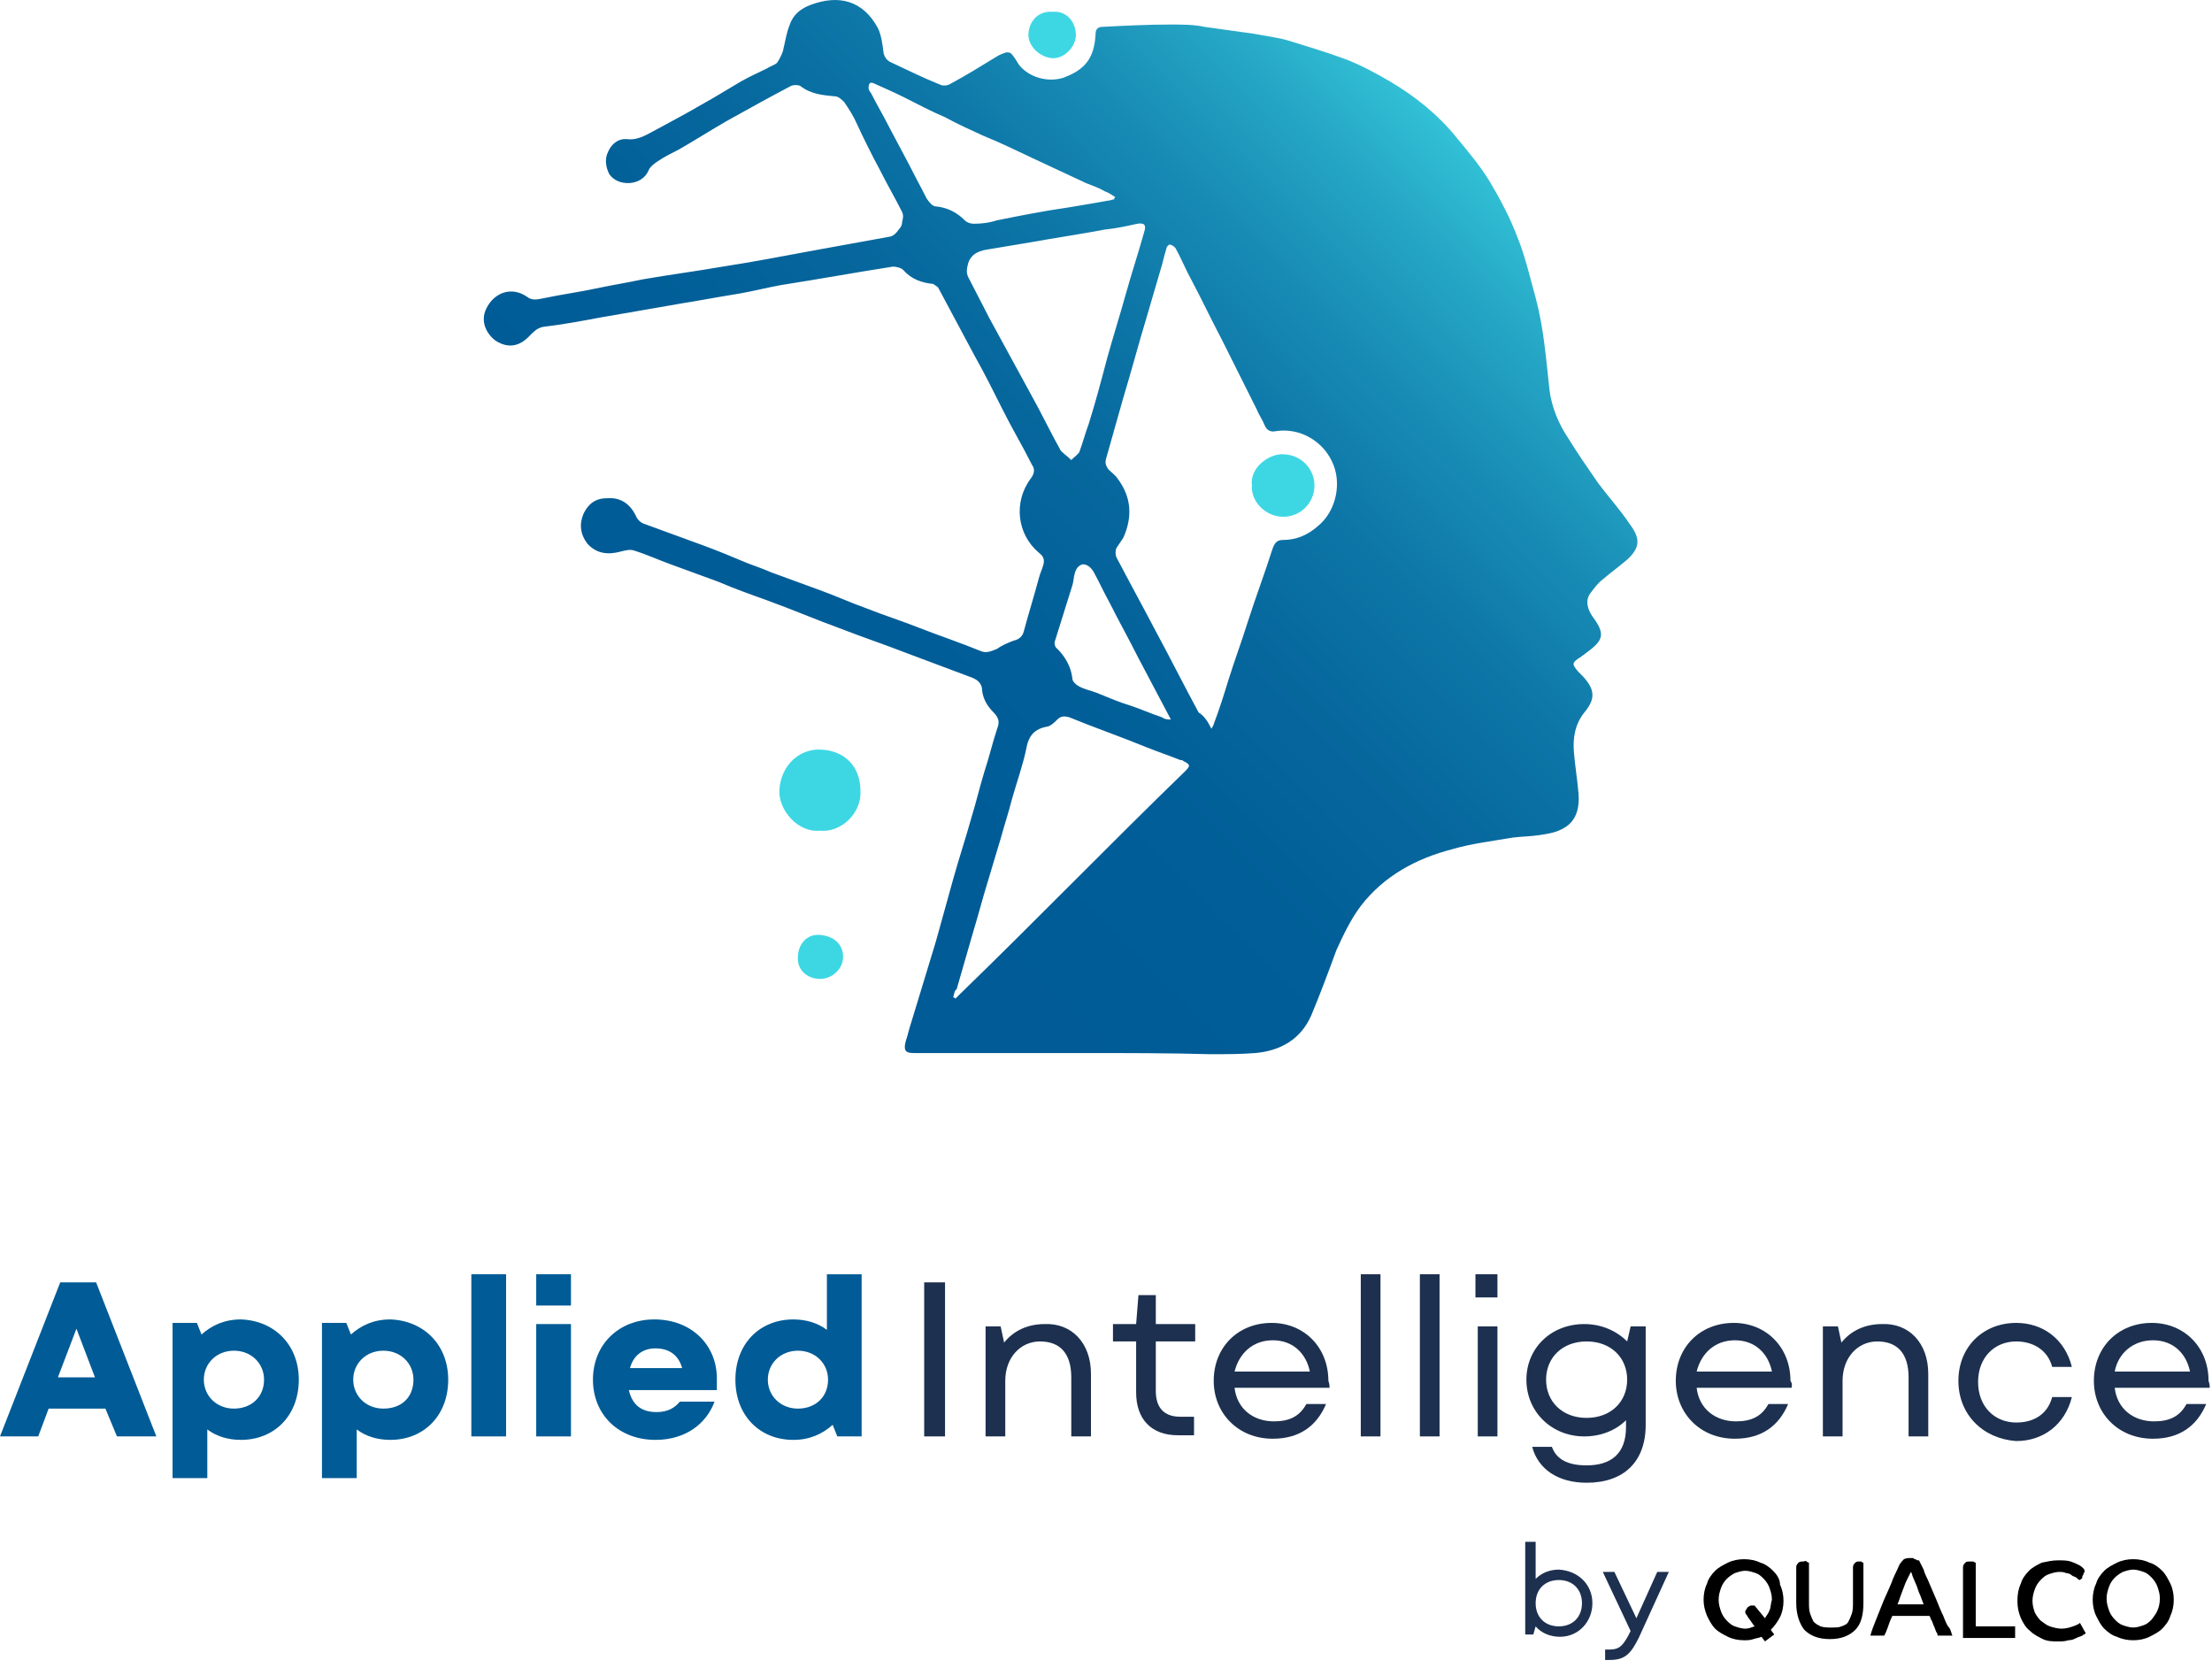 <svg width="191" height="144" viewBox="0 0 191 144" fill="none" xmlns="http://www.w3.org/2000/svg">
<path d="M81.601 124.019H79.801V110.719H81.601V124.019Z" fill="#1D304F"/>
<path d="M94.202 118.619V124.019H92.502V118.919C92.502 116.819 91.502 115.819 89.802 115.819C88.102 115.819 86.802 117.219 86.802 119.219V124.019H85.102V114.519H86.402L86.702 115.919C87.502 114.919 88.702 114.319 90.202 114.319C92.502 114.219 94.202 115.919 94.202 118.619Z" fill="#1D304F"/>
<path d="M103.102 122.419V123.919H101.702C99.402 123.919 98.102 122.519 98.102 120.219V115.819H96.102V114.319H98.102L98.302 111.819H99.802V114.319H103.202V115.819H99.802V120.119C99.802 121.519 100.502 122.319 101.902 122.319H103.102V122.419Z" fill="#1D304F"/>
<path d="M114.801 119.819H106.601C106.801 121.619 108.201 122.719 110.001 122.719C111.301 122.719 112.201 122.319 112.801 121.219H114.501C113.701 123.119 112.201 124.219 109.901 124.219C106.901 124.219 104.801 122.019 104.801 119.219C104.801 116.319 106.901 114.219 109.801 114.219C112.601 114.219 114.701 116.319 114.701 119.219C114.801 119.519 114.801 119.619 114.801 119.819ZM106.601 118.419H113.101C112.801 116.919 111.701 115.719 109.901 115.719C108.201 115.719 107.001 116.819 106.601 118.419Z" fill="#1D304F"/>
<path d="M119.2 124.019H117.5V110.019H119.2V124.019Z" fill="#1D304F"/>
<path d="M124.202 124.019H122.602V110.019H124.302V124.019H124.202Z" fill="#1D304F"/>
<path d="M127.4 112.019V110.019H129.3V112.019H127.4ZM127.6 124.019V114.519H129.3V124.019H127.6Z" fill="#1D304F"/>
<path d="M140.801 114.519H142.101V123.019C142.101 126.219 140.201 128.019 137.001 128.019C134.501 128.019 132.801 126.819 132.301 124.919H134.001C134.401 126.019 135.401 126.519 137.001 126.519C139.101 126.519 140.401 125.519 140.401 123.219V122.619C139.501 123.519 138.201 124.019 136.801 124.019C134.001 124.019 131.801 121.919 131.801 119.119C131.801 116.419 133.901 114.319 136.801 114.319C138.301 114.319 139.601 114.919 140.501 115.819L140.801 114.519ZM140.501 119.119C140.501 117.219 139.101 115.819 137.001 115.819C134.901 115.819 133.501 117.219 133.501 119.119C133.501 121.019 134.901 122.419 137.001 122.419C139.101 122.419 140.501 121.019 140.501 119.119Z" fill="#1D304F"/>
<path d="M154.701 119.819H146.501C146.701 121.619 148.101 122.719 149.901 122.719C151.201 122.719 152.101 122.319 152.701 121.219H154.401C153.601 123.119 152.101 124.219 149.801 124.219C146.801 124.219 144.701 122.019 144.701 119.219C144.701 116.319 146.801 114.219 149.701 114.219C152.501 114.219 154.601 116.319 154.601 119.219C154.801 119.519 154.701 119.619 154.701 119.819ZM146.501 118.419H153.001C152.701 116.919 151.601 115.719 149.801 115.719C148.101 115.719 146.901 116.819 146.501 118.419Z" fill="#1D304F"/>
<path d="M166.5 118.619V124.019H164.8V118.919C164.8 116.819 163.8 115.819 162.1 115.819C160.4 115.819 159.1 117.219 159.1 119.219V124.019H157.4V114.519H158.7L159 115.919C159.8 114.919 161 114.319 162.5 114.319C164.8 114.219 166.5 115.919 166.5 118.619Z" fill="#1D304F"/>
<path d="M169.102 119.219C169.102 116.319 171.202 114.219 174.102 114.219C176.402 114.219 178.302 115.619 178.902 118.019H177.202C176.802 116.519 175.502 115.819 174.102 115.819C172.202 115.819 170.802 117.219 170.802 119.319C170.802 121.419 172.202 122.819 174.102 122.819C175.602 122.819 176.802 122.118 177.202 120.618H178.902C178.302 123.018 176.402 124.419 174.102 124.419C171.202 124.219 169.102 122.119 169.102 119.219Z" fill="#1D304F"/>
<path d="M190.801 119.819H182.601C182.801 121.619 184.201 122.719 186.001 122.719C187.301 122.719 188.201 122.319 188.801 121.219H190.501C189.701 123.119 188.201 124.219 185.901 124.219C182.901 124.219 180.801 122.019 180.801 119.219C180.801 116.319 182.901 114.219 185.801 114.219C188.601 114.219 190.701 116.319 190.701 119.219C190.801 119.519 190.801 119.619 190.801 119.819ZM182.601 118.419H189.101C188.801 116.919 187.701 115.719 185.901 115.719C184.201 115.719 182.901 116.819 182.601 118.419Z" fill="#1D304F"/>
<path d="M9.1 121.618H4.2L3.3 124.019H0L5.2 110.719H8.3L13.5 124.019H10.1L9.1 121.618ZM8.2 118.919L6.6 114.719L5 118.919H8.2Z" fill="#005B96"/>
<path d="M25.8 119.118C25.8 122.218 23.7 124.318 20.8 124.318C19.7 124.318 18.7 124.018 17.9 123.418V127.618H14.9V114.218H17L17.4 115.218C18.3 114.418 19.4 113.918 20.8 113.918C23.7 114.018 25.8 116.118 25.8 119.118ZM22.8 119.118C22.8 117.718 21.7 116.618 20.2 116.618C18.7 116.618 17.6 117.718 17.6 119.118C17.6 120.518 18.7 121.618 20.2 121.618C21.7 121.618 22.8 120.618 22.8 119.118Z" fill="#005B96"/>
<path d="M38.701 119.118C38.701 122.218 36.601 124.318 33.701 124.318C32.601 124.318 31.601 124.018 30.801 123.418V127.618H27.801V114.218H29.901L30.301 115.218C31.201 114.418 32.301 113.918 33.701 113.918C36.601 114.018 38.701 116.118 38.701 119.118ZM35.701 119.118C35.701 117.718 34.601 116.618 33.101 116.618C31.601 116.618 30.501 117.718 30.501 119.118C30.501 120.518 31.601 121.618 33.101 121.618C34.701 121.618 35.701 120.618 35.701 119.118Z" fill="#005B96"/>
<path d="M43.699 124.019H40.699V110.019H43.699V124.019Z" fill="#005B96"/>
<path d="M46.301 112.719V110.019H49.301V112.719H46.301ZM46.301 124.019V114.319H49.301V124.019H46.301Z" fill="#005B96"/>
<path d="M61.899 120.018H54.299C54.599 121.318 55.399 121.918 56.699 121.918C57.699 121.918 58.299 121.518 58.699 121.018H61.699C60.999 122.918 59.199 124.318 56.599 124.318C53.399 124.318 51.199 122.118 51.199 119.118C51.199 116.118 53.399 113.918 56.499 113.918C59.699 113.918 61.899 116.118 61.899 119.018C61.899 119.518 61.899 119.818 61.899 120.018ZM54.399 118.118H58.899C58.599 117.018 57.799 116.418 56.599 116.418C55.499 116.418 54.699 117.018 54.399 118.118Z" fill="#005B96"/>
<path d="M71.4 110.019H74.4V124.019H72.3L71.9 123.019C71 123.819 69.9 124.319 68.5 124.319C65.6 124.319 63.5 122.219 63.5 119.119C63.5 116.019 65.6 113.919 68.5 113.919C69.6 113.919 70.6 114.219 71.4 114.819V110.019ZM71.5 119.119C71.5 117.719 70.4 116.619 68.9 116.619C67.4 116.619 66.3 117.719 66.3 119.119C66.3 120.519 67.4 121.619 68.9 121.619C70.4 121.619 71.5 120.619 71.5 119.119Z" fill="#005B96"/>
<path d="M137.499 138.419C137.499 140.019 136.299 141.319 134.699 141.319C133.899 141.319 133.099 141.019 132.599 140.419L132.399 141.119H131.699V133.119H132.599V136.319C133.099 135.819 133.799 135.519 134.599 135.519C136.299 135.619 137.499 136.819 137.499 138.419ZM136.599 138.419C136.599 137.219 135.799 136.419 134.599 136.419C133.399 136.419 132.599 137.219 132.599 138.419C132.599 139.619 133.399 140.419 134.599 140.419C135.799 140.419 136.599 139.619 136.599 138.419Z" fill="#1D304F"/>
<path d="M143.098 135.719H144.098L141.498 141.419C140.798 142.819 140.298 143.319 138.998 143.319H138.598V142.419H138.998C139.798 142.419 140.098 142.119 140.598 141.219L140.798 140.819L138.398 135.719H139.398L141.298 139.719L143.098 135.719Z" fill="#1D304F"/>
<path d="M160.6 134.819C160.4 134.819 160.3 134.819 160.2 134.919C160.1 135.019 160 135.119 160 135.319V138.319C160 138.719 160 139.019 159.9 139.319C159.8 139.619 159.7 139.819 159.6 140.019C159.5 140.219 159.3 140.319 159 140.419C158.8 140.519 158.5 140.519 158.1 140.519C157.8 140.519 157.5 140.519 157.2 140.419C157 140.319 156.8 140.219 156.6 140.019C156.5 139.819 156.4 139.619 156.3 139.319C156.2 139.019 156.2 138.719 156.2 138.319V134.919C156.2 134.919 156.1 134.919 156 134.819C155.9 134.719 155.8 134.819 155.7 134.819C155.5 134.819 155.4 134.819 155.3 134.919C155.2 135.019 155.1 135.119 155.1 135.319V138.419C155.1 139.419 155.4 140.219 155.8 140.719C156.3 141.219 157 141.519 158 141.519C159 141.519 159.7 141.219 160.2 140.719C160.7 140.219 160.9 139.419 160.9 138.419V134.919C160.9 134.919 160.8 134.919 160.7 134.819C160.6 134.719 160.8 134.819 160.6 134.819Z" fill="black"/>
<path d="M179.599 140.118C179.499 140.218 179.299 140.319 178.999 140.419C178.699 140.519 178.399 140.618 177.999 140.618C177.699 140.618 177.299 140.519 176.999 140.419C176.699 140.319 176.499 140.119 176.199 139.919C175.999 139.719 175.799 139.419 175.699 139.219C175.599 138.919 175.499 138.619 175.499 138.219C175.499 137.819 175.599 137.519 175.699 137.219C175.799 136.919 175.999 136.619 176.199 136.419C176.399 136.219 176.599 136.019 176.899 135.919C177.199 135.819 177.499 135.719 177.799 135.719C177.999 135.719 178.199 135.719 178.399 135.819C178.599 135.819 178.799 135.919 178.899 136.019C178.999 136.119 179.199 136.119 179.299 136.219C179.399 136.319 179.499 136.419 179.599 136.419L179.699 136.319C179.799 136.319 179.799 136.218 179.799 136.118C179.799 136.018 179.899 136.019 179.899 135.919C179.899 135.819 179.999 135.719 179.999 135.719C179.999 135.619 179.999 135.519 179.899 135.419C179.799 135.319 179.699 135.218 179.499 135.118C179.299 135.018 179.099 134.919 178.799 134.819C178.499 134.719 178.099 134.719 177.699 134.719C177.199 134.719 176.799 134.819 176.299 134.919C175.899 135.119 175.499 135.318 175.199 135.618C174.899 135.918 174.599 136.319 174.499 136.719C174.299 137.119 174.199 137.619 174.199 138.219C174.199 138.819 174.299 139.219 174.499 139.719C174.699 140.119 174.899 140.519 175.299 140.819C175.599 141.119 175.999 141.319 176.399 141.519C176.799 141.719 177.299 141.719 177.699 141.719C177.999 141.719 178.299 141.718 178.599 141.618C178.899 141.618 179.099 141.519 179.299 141.419C179.499 141.319 179.599 141.319 179.799 141.219C179.899 141.119 179.999 141.119 180.099 141.019L179.599 140.118Z" fill="black"/>
<path d="M153.1 135.619C152.8 135.319 152.4 135.019 152 134.919C151.6 134.719 151.1 134.619 150.6 134.619C150.1 134.619 149.6 134.719 149.2 134.919C148.8 135.119 148.4 135.319 148.1 135.619C147.8 135.919 147.5 136.319 147.4 136.719C147.2 137.119 147.1 137.619 147.1 138.119C147.1 138.619 147.2 139.019 147.4 139.519C147.6 139.919 147.8 140.319 148.1 140.619C148.4 140.919 148.8 141.119 149.2 141.319C149.6 141.519 150.1 141.619 150.6 141.619C150.9 141.619 151.1 141.619 151.4 141.519C151.7 141.419 151.9 141.419 152.1 141.319L152.4 141.719L153.2 141.119L152.9 140.719C153.2 140.419 153.5 140.019 153.7 139.619C153.9 139.219 154 138.719 154 138.219C154 137.719 153.9 137.219 153.7 136.819C153.7 136.319 153.4 135.919 153.1 135.619ZM152.8 139.019C152.7 139.319 152.5 139.519 152.4 139.719L151.5 138.619C151.4 138.619 151.3 138.619 151.2 138.619C151.1 138.619 151 138.719 151 138.719C150.9 138.719 150.9 138.819 150.8 138.919C150.8 139.019 150.7 139.019 150.7 139.119C150.7 139.219 150.7 139.319 150.8 139.419C150.9 139.519 150.9 139.619 151 139.719L151.5 140.419C151.2 140.519 151 140.619 150.7 140.619C150.4 140.619 150.1 140.519 149.8 140.419C149.5 140.319 149.3 140.119 149.1 139.919C148.9 139.719 148.7 139.419 148.6 139.119C148.5 138.819 148.4 138.519 148.4 138.119C148.4 137.719 148.5 137.419 148.6 137.119C148.7 136.819 148.9 136.519 149.1 136.319C149.3 136.119 149.6 135.919 149.8 135.819C150.1 135.719 150.4 135.619 150.7 135.619C151 135.619 151.3 135.719 151.6 135.819C151.9 135.919 152.1 136.119 152.3 136.319C152.5 136.519 152.7 136.819 152.8 137.119C152.9 137.419 153 137.719 153 138.119C152.9 138.419 152.9 138.819 152.8 139.019Z" fill="black"/>
<path d="M170.6 134.919C170.6 134.919 170.5 134.919 170.4 134.819C170.3 134.819 170.2 134.819 170.1 134.819C169.9 134.819 169.8 134.819 169.7 134.919C169.6 135.019 169.5 135.119 169.5 135.319V141.419H174V140.419H170.6V134.919Z" fill="black"/>
<path d="M167.8 139.519C167.6 139.119 167.4 138.619 167.2 138.119C167 137.619 166.8 137.219 166.6 136.719C166.4 136.219 166.2 135.919 166.1 135.519C165.9 135.119 165.8 134.919 165.7 134.719C165.7 134.719 165.7 134.719 165.6 134.719C165.6 134.719 165.5 134.719 165.4 134.619C165.3 134.619 165.3 134.619 165.2 134.519C165.1 134.519 165 134.519 165 134.519C164.8 134.519 164.6 134.519 164.4 134.619C164.3 134.719 164.1 134.919 164 135.119C163.8 135.619 163.5 136.119 163.3 136.719C163.1 137.219 162.8 137.819 162.6 138.319C162.4 138.819 162.2 139.319 162 139.819C161.8 140.319 161.6 140.819 161.5 141.219H162.7C162.8 141.019 162.9 140.819 163 140.519C163.1 140.219 163.2 139.919 163.4 139.519H166.6C166.7 139.619 166.7 139.819 166.8 139.919C166.9 140.119 166.9 140.219 167 140.419C167.1 140.619 167.1 140.719 167.2 140.919C167.3 141.019 167.3 141.119 167.3 141.219H168.6C168.5 141.119 168.5 140.819 168.3 140.519C168.1 140.319 168 140.019 167.8 139.519ZM163.8 138.619C163.9 138.419 164 138.119 164.1 137.819C164.2 137.519 164.3 137.319 164.4 137.019C164.5 136.719 164.6 136.519 164.7 136.319C164.8 136.119 164.9 135.919 165 135.719C165.1 135.819 165.1 136.019 165.2 136.219C165.3 136.419 165.4 136.719 165.5 136.919C165.6 137.219 165.7 137.519 165.8 137.719C165.9 138.019 166 138.219 166.1 138.519H163.8V138.619Z" fill="black"/>
<path d="M187.399 136.719C187.199 136.319 186.999 135.919 186.699 135.619C186.399 135.319 185.999 135.019 185.599 134.919C185.199 134.719 184.699 134.619 184.199 134.619C183.699 134.619 183.199 134.719 182.799 134.919C182.399 135.119 181.999 135.319 181.699 135.619C181.399 135.919 181.099 136.319 180.999 136.719C180.799 137.119 180.699 137.619 180.699 138.119C180.699 138.619 180.799 139.119 180.999 139.519C181.199 139.919 181.399 140.319 181.699 140.619C181.999 140.919 182.399 141.219 182.799 141.319C183.199 141.519 183.699 141.619 184.199 141.619C184.699 141.619 185.199 141.519 185.599 141.319C185.999 141.119 186.399 140.919 186.699 140.619C186.999 140.319 187.299 139.919 187.399 139.519C187.599 139.119 187.699 138.619 187.699 138.119C187.699 137.619 187.599 137.119 187.399 136.719ZM186.299 139.019C186.199 139.319 185.999 139.519 185.799 139.819C185.599 140.019 185.399 140.219 185.099 140.319C184.799 140.419 184.499 140.519 184.199 140.519C183.899 140.519 183.599 140.419 183.299 140.319C182.999 140.219 182.799 140.019 182.599 139.819C182.399 139.619 182.199 139.319 182.099 139.019C181.999 138.719 181.899 138.419 181.899 138.019C181.899 137.619 181.999 137.319 182.099 137.019C182.199 136.719 182.399 136.419 182.599 136.219C182.799 136.019 183.099 135.819 183.299 135.719C183.599 135.619 183.899 135.519 184.199 135.519C184.499 135.519 184.799 135.619 185.099 135.719C185.399 135.819 185.599 136.019 185.799 136.219C185.999 136.419 186.199 136.719 186.299 137.019C186.399 137.319 186.499 137.619 186.499 138.019C186.499 138.419 186.399 138.819 186.299 139.019Z" fill="black"/>
<path d="M93.401 90.919C88.701 90.919 84.001 90.919 79.301 90.919C79.201 90.919 79.001 90.919 78.901 90.919C78.201 90.919 78.001 90.719 78.201 89.919C78.401 89.319 78.501 88.819 78.701 88.219C79.401 85.919 80.101 83.619 80.801 81.319C81.301 79.519 81.801 77.719 82.301 75.919C82.801 74.119 83.401 72.319 83.901 70.519C84.301 69.219 84.601 67.919 85.001 66.619C85.401 65.419 85.701 64.119 86.101 62.919C86.301 62.419 86.301 62.019 85.801 61.519C85.301 61.019 84.901 60.419 84.801 59.619C84.801 58.919 84.301 58.619 83.701 58.419C81.801 57.719 80.001 57.019 78.101 56.319C76.301 55.619 74.501 55.019 72.701 54.319C70.501 53.519 68.401 52.619 66.201 51.819C64.801 51.319 63.401 50.819 62.001 50.219C60.601 49.719 59.301 49.219 57.901 48.719C56.801 48.319 55.701 47.819 54.701 47.519C54.401 47.419 54.001 47.519 53.601 47.619C52.501 47.919 51.501 47.819 50.701 46.919C50.101 46.119 50.001 45.219 50.401 44.319C50.801 43.519 51.401 43.019 52.401 43.019C53.601 42.919 54.401 43.519 54.901 44.519C55.001 44.819 55.301 45.119 55.601 45.219C57.001 45.719 58.301 46.219 59.701 46.719C61.101 47.219 62.401 47.719 63.801 48.319C64.701 48.719 65.701 49.019 66.601 49.419C68.001 49.919 69.301 50.419 70.701 50.919C72.101 51.419 73.401 52.019 74.801 52.519C76.301 53.119 77.901 53.619 79.401 54.219C81.201 54.919 83.001 55.519 84.701 56.219C85.201 56.419 85.601 56.219 86.101 56.019C86.501 55.719 87.001 55.519 87.501 55.319C88.001 55.219 88.301 54.919 88.401 54.519C88.801 53.019 89.301 51.419 89.701 49.919C89.801 49.519 90.001 49.119 90.101 48.719C90.201 48.319 90.101 48.019 89.701 47.719C87.801 46.119 87.501 43.319 89.001 41.319C89.301 40.919 89.401 40.519 89.101 40.119C88.301 38.519 87.401 37.019 86.601 35.419C85.801 33.819 85.001 32.219 84.101 30.619C83.101 28.719 82.001 26.719 81.001 24.819C80.901 24.719 80.701 24.619 80.601 24.519C79.601 24.419 78.701 24.119 78.001 23.319C77.801 23.119 77.401 23.019 77.101 23.019C73.901 23.519 70.601 24.119 67.401 24.619C66.301 24.819 65.101 25.119 64.001 25.319C62.801 25.519 61.601 25.719 60.501 25.919C59.301 26.119 58.101 26.319 57.001 26.519C55.301 26.819 53.501 27.119 51.801 27.419C50.201 27.719 48.601 28.019 46.901 28.219C46.401 28.319 46.101 28.619 45.801 28.919C44.901 29.919 43.901 30.119 42.801 29.419C42.101 28.919 41.401 27.819 42.001 26.619C42.701 25.219 44.201 24.719 45.501 25.619C46.001 26.019 46.501 25.819 47.101 25.719C48.501 25.419 50.001 25.219 51.401 24.919C52.801 24.619 54.101 24.419 55.501 24.119C57.801 23.719 60.101 23.419 62.401 23.019C65.001 22.619 67.601 22.119 70.301 21.619C72.501 21.219 74.701 20.819 76.901 20.419C77.201 20.319 77.401 20.119 77.601 19.819C77.801 19.619 77.901 19.419 77.901 19.119C78.001 18.819 78.001 18.519 77.901 18.319C77.301 17.119 76.601 15.919 76.001 14.719C75.301 13.419 74.601 12.019 74.001 10.719C73.701 10.019 73.301 9.419 72.901 8.819C72.701 8.619 72.401 8.319 72.101 8.319C71.001 8.219 70.001 8.119 69.101 7.419C68.901 7.319 68.501 7.319 68.301 7.419C66.401 8.419 64.601 9.419 62.801 10.419C61.401 11.219 60.001 12.119 58.601 12.919C58.001 13.219 57.401 13.519 56.801 13.919C56.501 14.119 56.101 14.419 56.001 14.719C55.401 16.119 53.301 16.119 52.601 15.019C52.301 14.419 52.201 13.719 52.501 13.119C52.801 12.419 53.401 11.919 54.201 12.019C55.201 12.119 56.001 11.519 56.801 11.119C58.101 10.419 59.401 9.719 60.601 9.019C61.701 8.419 62.801 7.719 64.001 7.019C64.701 6.619 65.401 6.319 66.201 5.919C66.501 5.719 66.901 5.619 67.101 5.419C67.301 5.119 67.501 4.719 67.601 4.419C67.801 3.619 67.901 2.819 68.201 2.119C68.501 1.219 69.201 0.719 70.001 0.419C72.401 -0.481 74.501 0.019 75.801 2.419C76.101 3.019 76.201 3.819 76.301 4.619C76.401 4.919 76.501 5.119 76.801 5.319C78.301 6.019 79.701 6.719 81.201 7.319C81.401 7.419 81.801 7.419 82.101 7.219C83.401 6.519 84.701 5.719 86.001 4.919C86.301 4.719 86.601 4.619 86.901 4.519C87.001 4.519 87.201 4.519 87.301 4.619C87.601 4.919 87.801 5.319 88.001 5.619C88.901 6.719 90.501 7.119 91.801 6.719C93.701 6.019 94.501 5.019 94.601 2.919C94.601 2.519 94.801 2.319 95.201 2.319C97.101 2.219 99.101 2.119 101.101 2.119C102.101 2.119 103.101 2.119 104.001 2.319C105.401 2.519 106.901 2.719 108.301 2.919C109.301 3.119 110.301 3.219 111.301 3.519C112.901 4.019 114.601 4.519 116.201 5.119C117.501 5.619 118.801 6.319 120.001 7.019C122.201 8.319 124.201 9.919 125.801 11.919C126.801 13.119 127.801 14.319 128.601 15.619C129.501 17.119 130.401 18.819 131.001 20.419C131.701 22.119 132.101 23.919 132.601 25.719C133.301 28.319 133.501 31.019 133.801 33.719C134.001 35.219 134.601 36.619 135.401 37.819C136.201 39.119 137.101 40.419 138.001 41.719C138.901 42.919 139.901 44.019 140.701 45.219C141.601 46.419 141.701 47.219 140.501 48.319C139.801 48.919 139.101 49.419 138.401 50.019C138.001 50.319 137.701 50.719 137.401 51.119C136.801 51.819 137.101 52.619 137.501 53.219C138.701 54.819 138.401 55.319 136.901 56.419C136.801 56.519 136.601 56.619 136.501 56.719C135.701 57.219 135.701 57.319 136.301 58.019C136.401 58.119 136.601 58.319 136.701 58.419C137.701 59.519 137.801 60.319 136.801 61.519C136.001 62.519 135.801 63.719 135.901 64.919C136.001 66.119 136.201 67.319 136.301 68.519C136.401 69.819 136.101 71.019 134.801 71.619C134.201 71.919 133.501 72.019 132.801 72.119C132.101 72.219 131.401 72.219 130.601 72.319C128.901 72.619 127.101 72.819 125.401 73.319C122.301 74.119 119.501 75.619 117.501 78.219C116.601 79.419 116.001 80.719 115.401 82.019C114.701 83.919 114.001 85.819 113.201 87.719C112.301 89.719 110.601 90.719 108.401 90.919C107.101 91.019 105.801 91.019 104.501 91.019C101.001 90.919 97.201 90.919 93.401 90.919ZM104.601 62.919C104.701 62.719 104.801 62.619 104.801 62.519C105.301 61.219 105.701 59.919 106.101 58.619C106.601 57.019 107.201 55.419 107.701 53.819C108.401 51.619 109.201 49.519 109.901 47.319C110.101 46.819 110.301 46.619 110.801 46.619C111.901 46.619 112.901 46.219 113.801 45.419C115.401 44.119 115.901 41.619 115.001 39.819C114.201 38.119 112.301 36.919 110.201 37.219C109.801 37.319 109.401 37.219 109.201 36.719C109.001 36.219 108.701 35.819 108.501 35.319C107.501 33.319 106.501 31.319 105.501 29.319C104.601 27.619 103.801 25.919 102.901 24.219C102.401 23.319 102.001 22.319 101.501 21.419C101.401 21.319 101.201 21.119 101.001 21.119C100.901 21.119 100.701 21.319 100.701 21.519C100.501 22.119 100.401 22.719 100.201 23.319C99.801 24.719 99.401 26.019 99.001 27.419C98.301 29.719 97.701 32.019 97.001 34.319C96.501 36.119 96.001 37.819 95.501 39.619C95.401 40.019 95.501 40.219 95.701 40.519C96.001 40.819 96.301 41.019 96.501 41.319C97.701 42.919 97.801 44.619 97.001 46.419C96.801 46.719 96.601 47.019 96.401 47.319C96.301 47.519 96.301 47.919 96.401 48.119C97.501 50.219 98.601 52.219 99.701 54.319C101.001 56.719 102.201 59.119 103.501 61.519C104.001 61.819 104.301 62.319 104.601 62.919ZM82.301 86.119C82.401 86.119 82.401 86.119 82.501 86.219C82.601 86.119 82.801 85.919 82.901 85.819C86.201 82.619 89.501 79.319 92.701 76.119C95.901 72.919 99.101 69.719 102.301 66.619C102.801 66.119 102.801 66.019 102.201 65.719C102.101 65.619 102.001 65.619 101.901 65.619C100.901 65.219 100.001 64.919 99.001 64.519C96.801 63.619 94.501 62.819 92.301 61.919C91.901 61.819 91.601 61.819 91.301 62.119C91.101 62.319 90.801 62.619 90.501 62.719C89.301 62.919 88.801 63.519 88.601 64.719C88.301 66.119 87.801 67.519 87.401 68.919C87.101 70.119 86.701 71.319 86.401 72.419C86.001 73.719 85.601 75.119 85.201 76.419C84.801 77.719 84.501 78.919 84.101 80.219C83.601 81.919 83.101 83.719 82.601 85.419C82.401 85.519 82.401 85.819 82.301 86.119ZM92.501 39.719C92.801 39.419 93.101 39.219 93.201 39.019C93.501 38.219 93.701 37.419 94.001 36.619C94.601 34.719 95.101 32.819 95.601 30.919C96.101 29.119 96.701 27.219 97.201 25.419C97.701 23.619 98.301 21.819 98.801 20.019C99.001 19.419 98.801 19.219 98.201 19.319C97.301 19.519 96.401 19.719 95.401 19.819C93.301 20.219 91.201 20.519 89.001 20.919C87.801 21.119 86.601 21.319 85.401 21.519C84.701 21.619 83.901 21.819 83.601 22.719C83.501 23.119 83.401 23.519 83.601 23.919C84.201 25.119 84.801 26.219 85.401 27.419C86.601 29.619 87.801 31.819 89.001 34.019C89.901 35.619 90.701 37.319 91.601 38.919C91.901 39.219 92.201 39.419 92.501 39.719ZM96.201 17.219C96.201 17.119 96.201 17.119 96.301 17.019C96.001 16.819 95.701 16.619 95.401 16.519C94.901 16.219 94.301 16.019 93.801 15.819C92.301 15.119 90.801 14.419 89.301 13.719C87.801 13.019 86.401 12.319 84.901 11.719C83.801 11.219 82.701 10.719 81.601 10.119C80.401 9.619 79.301 9.019 78.101 8.419C77.301 8.019 76.401 7.619 75.501 7.219C75.101 7.019 75.001 7.219 75.001 7.619C75.001 7.719 75.101 7.919 75.201 8.019C75.701 9.019 76.301 10.019 76.801 11.019C77.401 12.119 77.901 13.119 78.501 14.219C79.001 15.219 79.501 16.119 80.001 17.119C80.201 17.419 80.501 17.819 80.801 17.819C81.801 17.919 82.601 18.319 83.301 19.019C83.501 19.219 83.801 19.319 84.101 19.319C84.801 19.319 85.501 19.219 86.101 19.019C88.101 18.619 90.101 18.219 92.201 17.919C93.401 17.719 94.601 17.519 95.701 17.319C95.901 17.319 96.001 17.219 96.201 17.219ZM101.101 62.119C100.101 60.219 99.201 58.519 98.301 56.819C97.501 55.219 96.601 53.619 95.801 52.019C95.301 51.119 94.901 50.219 94.401 49.319C94.201 49.019 93.901 48.719 93.501 48.719C93.101 48.819 92.901 49.119 92.801 49.519C92.701 49.819 92.701 50.219 92.601 50.519C92.101 52.119 91.601 53.719 91.101 55.319C91.001 55.519 91.101 55.919 91.301 56.019C92.001 56.719 92.501 57.619 92.601 58.619C92.601 58.819 92.901 59.119 93.101 59.219C93.601 59.519 94.201 59.619 94.701 59.819C95.701 60.219 96.601 60.619 97.601 60.919C98.501 61.219 99.401 61.619 100.301 61.919C100.601 62.119 100.801 62.119 101.101 62.119Z" fill="url(#paint0_linear_11146_59199)"/>
<path d="M70.799 71.719C68.899 71.919 67.199 69.919 67.299 68.219C67.399 66.219 68.899 64.619 70.899 64.719C72.899 64.819 74.299 66.119 74.299 68.319C74.399 70.219 72.599 71.919 70.799 71.719Z" fill="#3DD7E4"/>
<path d="M90.901 1.019C92.201 0.919 92.901 2.019 92.901 3.019C92.901 4.019 91.901 5.119 90.801 5.019C89.801 4.919 88.801 4.019 88.801 3.019C88.801 2.019 89.501 0.919 90.901 1.019Z" fill="#3DD7E4"/>
<path d="M70.8 84.519C69.7 84.519 68.8 83.719 68.9 82.619C68.9 81.619 69.6 80.619 70.8 80.719C72 80.819 72.8 81.519 72.8 82.619C72.8 83.619 71.9 84.519 70.8 84.519Z" fill="#3DD7E4"/>
<path d="M108.099 41.919C107.899 40.419 109.499 39.218 110.699 39.218C112.399 39.218 113.499 40.519 113.499 41.919C113.499 43.419 112.299 44.618 110.799 44.618C109.299 44.618 107.999 43.319 108.099 41.919Z" fill="#3DD7E4"/>
<defs>
<linearGradient id="paint0_linear_11146_59199" x1="137.802" y1="-1.329" x2="53.692" y2="82.34" gradientUnits="userSpaceOnUse">
<stop offset="0.097" stop-color="#3DD7E4"/>
<stop offset="0.127" stop-color="#36CADC"/>
<stop offset="0.214" stop-color="#26A8C6"/>
<stop offset="0.307" stop-color="#188CB5"/>
<stop offset="0.406" stop-color="#0D76A7"/>
<stop offset="0.515" stop-color="#06679D"/>
<stop offset="0.642" stop-color="#015E98"/>
<stop offset="0.828" stop-color="#005B96"/>
</linearGradient>
</defs>
</svg>
